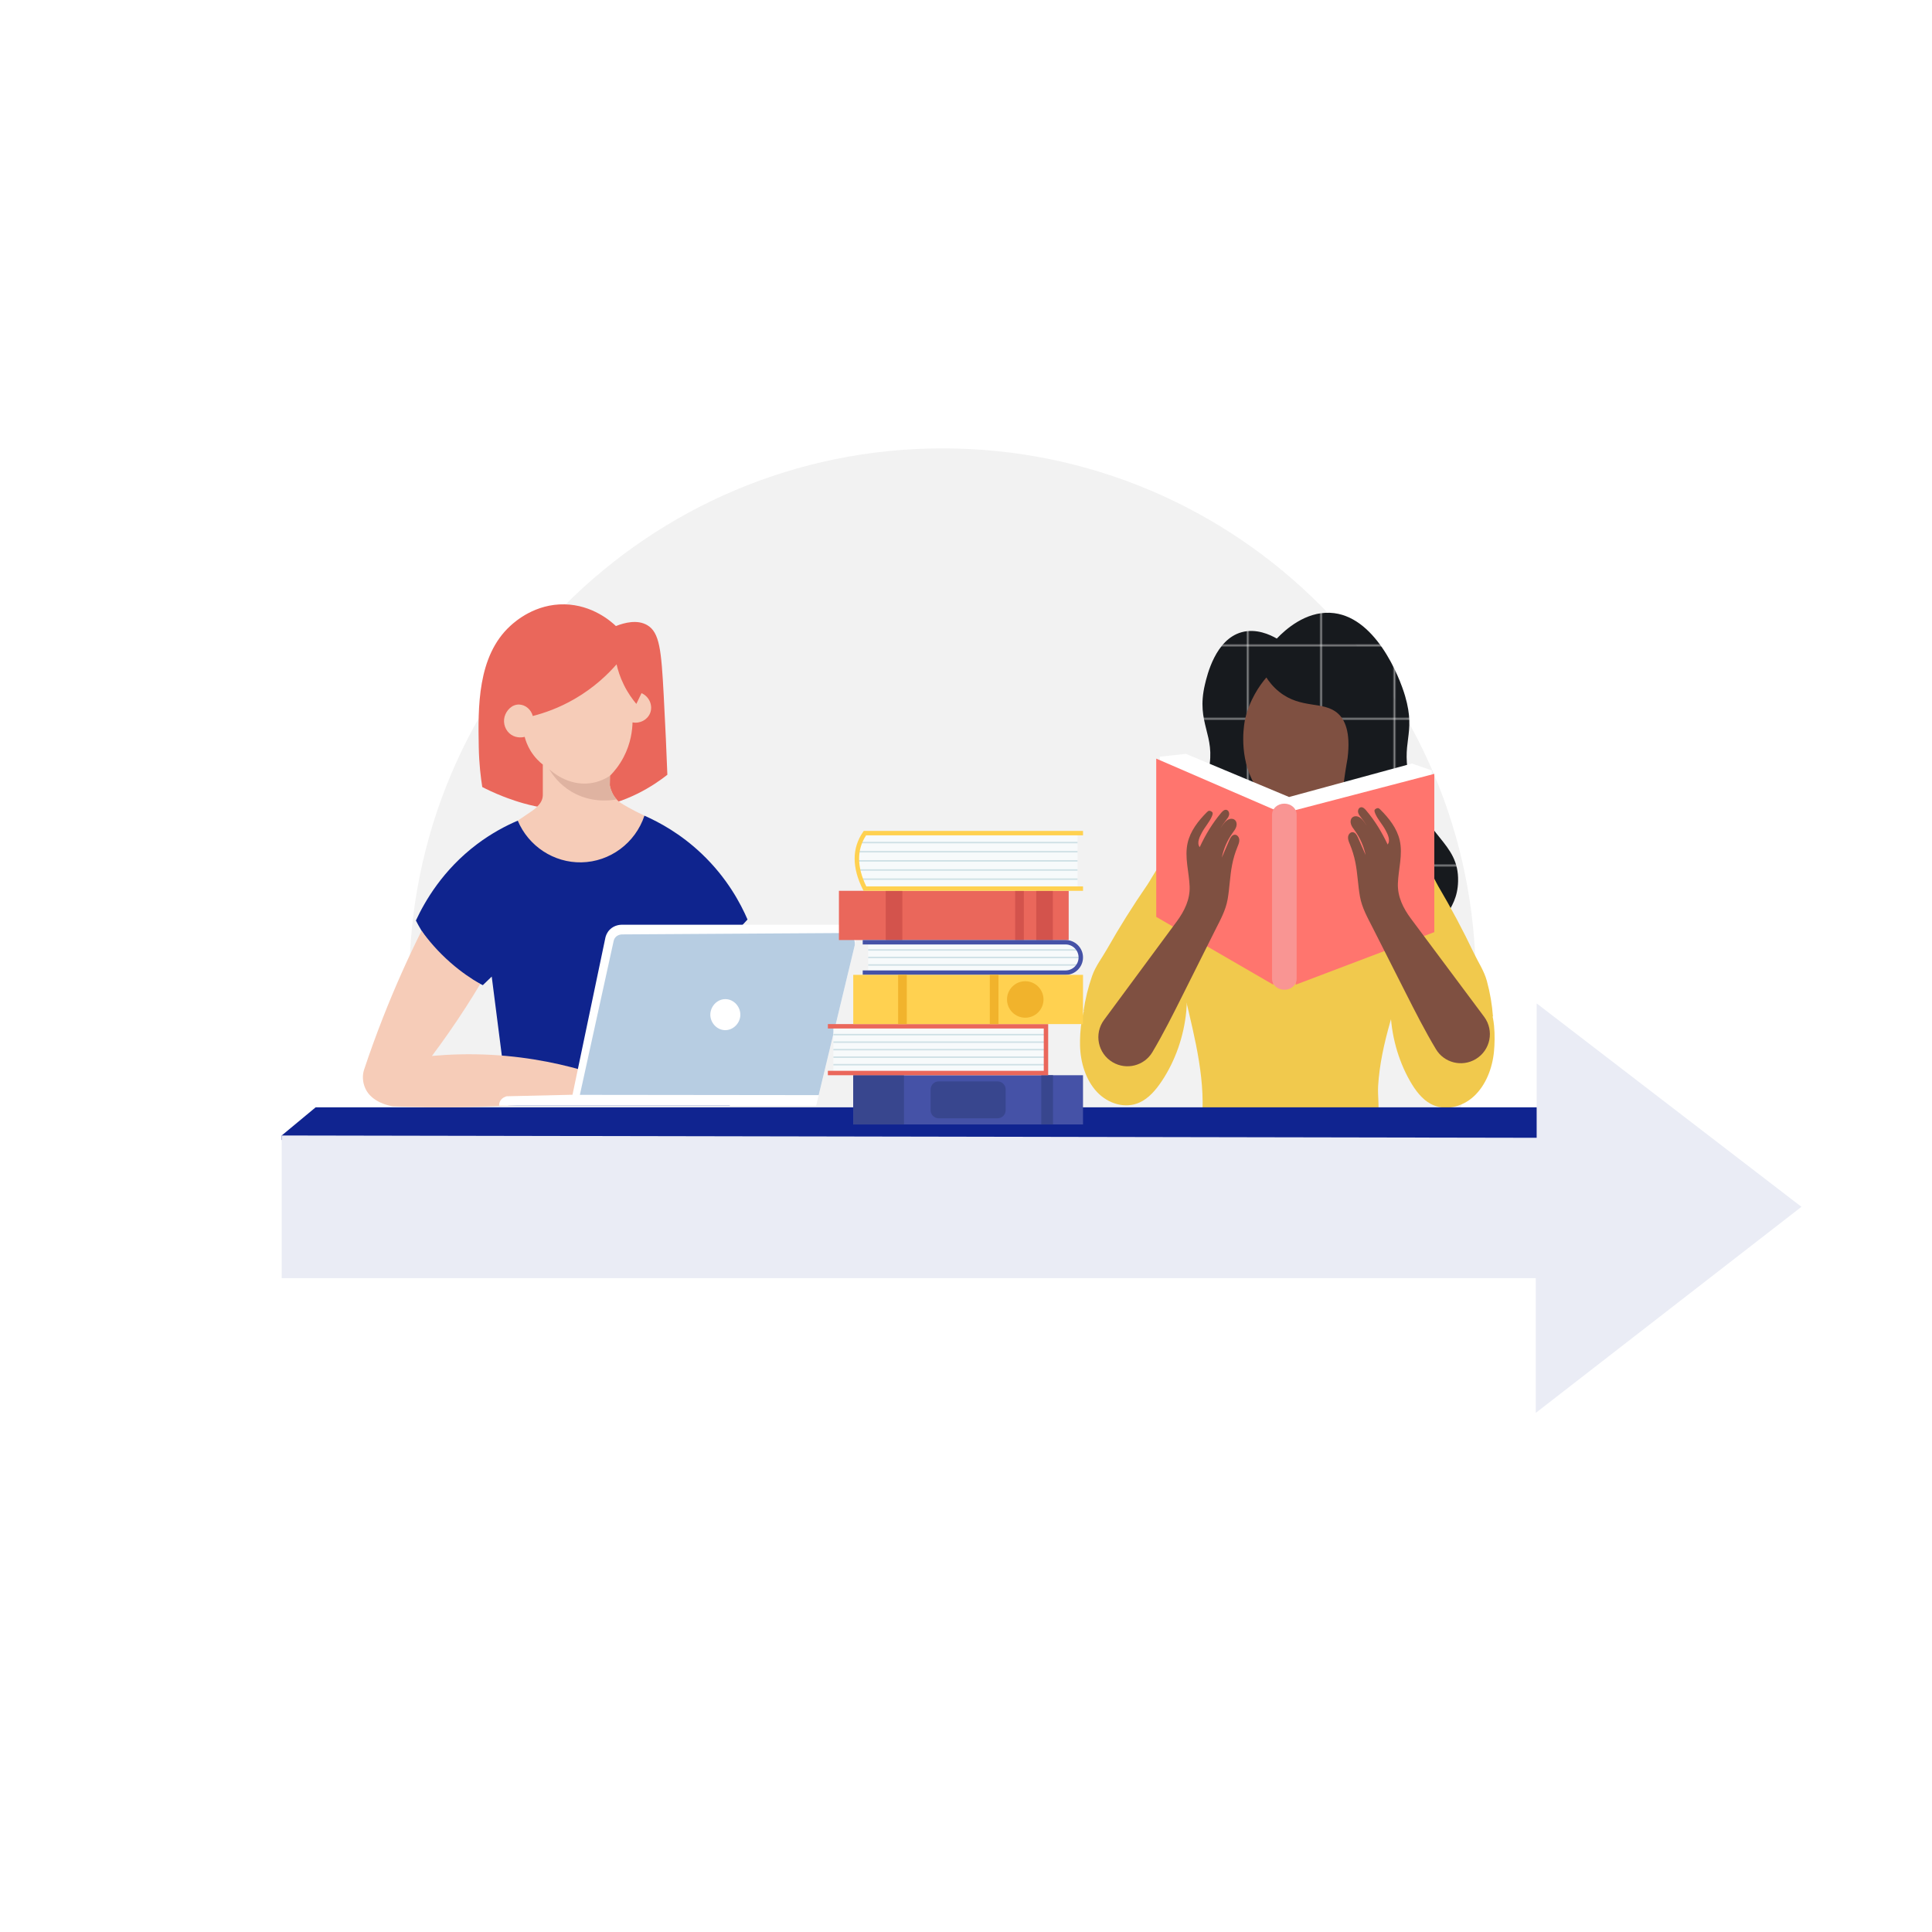 <svg xml:space="preserve" style="enable-background:new 0 0 1080 1080;" viewBox="0 0 1080 1080" y="0px" x="0px" xmlns:xlink="http://www.w3.org/1999/xlink" xmlns="http://www.w3.org/2000/svg" id="Layer_1" version="1.1">
<style type="text/css">
	.st0{fill:none;}
	.st1{fill:#171A1E;}
	.st2{fill:#F2F2F2;}
	.st3{fill:url(#SVGID_1_);}
	.st4{fill:#7F5041;}
	.st5{fill:#704337;}
	.st6{fill:#F1C94D;}
	.st7{fill:#FFFFFF;}
	.st8{fill:#FF756E;}
	.st9{fill:#F99593;}
	.st10{fill:#F6CFBB;}
	.st11{fill:#102490;}
	.st12{fill:#EAECF5;}
	.st13{fill:#EA675B;}
	.st14{fill:#F6CCB8;}
	.st15{fill:#DFB3A1;}
	.st16{fill:#0F248E;}
	.st17{fill:#B7CDE2;}
	.st18{fill:#D3534C;}
	.st19{fill:#4552A7;}
	.st20{fill:#38468E;}
	.st21{fill:#F7FAFB;}
	.st22{fill:#CEE0E5;}
	.st23{fill:#FFD150;}
	.st24{fill:#F1B32C;}
</style>
<pattern style="overflow:visible;" viewBox="0 -40.5 40.5 40.5" id="Unnamed_Pattern_5" patternUnits="userSpaceOnUse" height="40.5" width="40.5">
	<g>
		<rect height="40.5" width="40.5" class="st0" y="-40.5"></rect>
		<rect height="40.5" width="40.5" class="st1" y="-40.5"></rect>
	</g>
</pattern>
<g>
	<path d="M825,548.76c0,40.05-7.9,78.26-22.22,113.14c-2.29,5.57-4.72,11.05-7.32,16.43H258.33
		c-2.6-5.38-5.05-10.86-7.32-16.43c-14.33-34.88-22.23-73.09-22.23-113.14c0-164.64,133.47-298.12,298.12-298.12
		C691.54,250.64,825,384.12,825,548.76z" class="st2"></path>
	<g>
		<pattern patternTransform="matrix(1 0 0 -1 1.004 11143.254)" xlink:href="#Unnamed_Pattern_5" id="SVGID_1_">
		</pattern>
		<path d="M683.65,522.96c39.01,3.94,78.16,7.15,117.04,12.17c1.04-22.28,13.96-24.42,14.39-42.5
			c0.52-22.21-18.87-24.38-26.75-55.21c-5.87-22.97,3.62-26.17-2.89-48.41c-3.2-10.93-16.88-45.35-41.9-46.45
			c-13.81-0.61-24.83,9.2-29.8,14.4c-3.74-2.15-11.5-5.8-19.66-3.55c-14.59,4.03-19.25,23.84-20.53,29.27
			c-5.17,21.96,6.32,27.96,2.07,47.78c-4.25,19.81-15.95,21.92-20.46,37.23C651.67,479.49,656.82,496.73,683.65,522.96" class="st3"></path>
		<path d="M771.16,467.51c-4.01-1.25-8.33-2.39-12.95-3.36c-1.6-0.34-3.18-0.64-4.72-0.91c-1.75-3.76-2.51-6.94-2.89-9
			c-0.42-2.32-0.98-6.74,1.33-22.1c0.54-3.55,1.04-6.44,1.37-8.29c1.87-15.11-1.77-21.72-5.36-24.98
			c-7.99-7.24-20.61-2.29-32.91-12.19c-3.58-2.88-5.85-5.99-7.12-7.97c-3.87,4.54-9.5,12.55-11.99,23.82c0,0-3.82,17.26,3.88,33.14
			c2.36,4.87,5.01,6.63,6.44,7.39c2.29,1.21,4.5,1.45,5.89,1.49c-1.14,6.38-2.27,12.77-3.41,19.16c-5.52,0.57-11.04,1.14-16.56,1.71
			c0.13,2.35,1.69,25.85,17.35,34.29C726.58,508.9,756.85,498.3,771.16,467.51" class="st4"></path>
		<path d="M782.89,470.75c-1.86-1.54-4.02-2.84-6.47-4.15c-7.19-3.86-14.65-7.21-22.32-10.01
			c-0.43-0.16-0.88-0.31-1.32-0.46c-8.24,0.19-16.49,0.08-24.89,0.37c-9.44,0.33-19.99,1.77-29.27-0.92
			c-3.12,1.37-6.47,2.39-9.45,3.56c-11.04,4.34-25.16,8.26-30.05,20.35c-4.4,10.86-1.48,23.54,1.51,34.33
			c2.85,10.29,5.78,20.72,10,30.54c8.13,18.92,21.56,37.54,42.67,43.06c1.91,0.5,3.86,0.88,5.82,1.16
			c32.95,4.61,56.76-34.44,65.09-60.61c3.38-10.59,6.53-21.52,6.98-32.7c0.22-5.51-0.24-11.22-2.35-16.37
			C787.39,475.33,785.4,472.82,782.89,470.75z" class="st5"></path>
		<path d="M835.16,587.68c-0.9,9.57-4.66,19.1-11.33,25.23c-6.67,6.14-16.4,8.31-24.06,4.17
			c-4.97-2.69-8.66-7.65-11.62-12.87c-6.73-11.85-10.54-25.82-10.88-39.97c-0.11-4.68,0.2-9.6,2.34-13.65
			c2.53-4.79,7.32-7.66,12.17-8.67c7.03-1.47,14.3,0.52,20.63,4.06c3.97,2.22,7.63,5.03,11.15,8.03c2.33,1.98,5.49,3.79,7.46,6.24
			C835.88,566.28,835.87,580.05,835.16,587.68z" class="st6"></path>
		<path d="M834.58,568.32c-8.11-4.79-17.53-8.17-26.92-10.1c-2.91-0.6-32.94,1.45-32.89,1.71
			c-3.31-17.04-5.25-34.78-5.72-53.01c-0.13-5.15-0.11-10.55,2.12-15.24c3.37-7.09,10.87-10.69,17.97-12.21
			c7.64-1.63,11.51,10.25,14.87,15.95c7.24,12.27,13.84,24.68,19.8,37.17c2.55,5.35,5.84,10.16,7.37,15.82
			C832.96,554.95,834.09,561.62,834.58,568.32z" class="st6"></path>
		<path d="M603.75,584.5c0.22,9.61,3.3,19.38,9.52,25.97c6.22,6.59,15.78,9.45,23.7,5.86
			c5.15-2.33,9.17-7.02,12.5-12.02c7.55-11.35,12.33-25.01,13.68-39.11c0.44-4.66,0.48-9.59-1.37-13.78
			c-2.19-4.95-6.76-8.16-11.52-9.51c-6.9-1.96-14.3-0.49-20.87,2.59c-4.11,1.93-7.97,4.48-11.69,7.22c-2.47,1.81-5.75,3.39-7.88,5.7
			C604.54,563.09,603.58,576.83,603.75,584.5z" class="st6"></path>
		<path d="M605.7,565.22c8.43-4.21,18.06-6.91,27.56-8.17c2.95-0.39,32.76,3.77,32.69,4.03
			c4.51-16.76,7.69-34.32,9.45-52.47c0.5-5.12,0.85-10.52-1.04-15.36c-2.86-7.31-10.09-11.44-17.07-13.45
			c-7.51-2.16-12.21,9.42-15.96,14.86c-8.09,11.73-15.55,23.64-22.38,35.68c-2.92,5.16-6.54,9.72-8.47,15.26
			C608.26,552,606.65,558.58,605.7,565.22z" class="st6"></path>
		<path d="M727.28,494.1c12.5,0.84,25.18,0.23,37.55-2.44c11.01-2.38,20.07-6.08,29.85-11.34
			c2.27,3.94,1.08,11.92,0.86,16.4c-0.34,6.64-1.3,13.24-2.63,19.76c-2.54,12.49-6.46,24.65-10.29,36.79
			c-3.74,11.88-7.5,23.8-9.9,36.03c-1.15,5.88-1.99,11.82-2.34,17.8c-0.31,5.34,0.7,11-0.06,16.24c-3.11-3.52-13.19-2.34-17.44-2.42
			c-6.45-0.12-12.9,0.19-19.35,0.04c-11.01-0.26-22.06-0.7-33.13-1.24c-9.53-0.46-18.56,0.64-28.16,0.61
			c0.74-24.09-6.42-48.01-11.93-72.56c-2.81-12.52-5.29-25.36-6.09-38.57c-0.09-1.49-0.13-29.78,1.29-29.52
			C679.76,484.68,702.9,492.45,727.28,494.1z" class="st6"></path>
		<polygon points="800.42,430.65 789.24,426.83 720.6,445.53 662.9,421.4 648.31,423.01 652.64,489.38 795.4,485.35" class="st7"></polygon>
		<polygon points="714.25,453.47 646.34,424.07 646.34,512.54 711.76,550.45" class="st8"></polygon>
		<polygon points="721.82,453.47 801.79,432.59 801.79,521.06 724.31,550.45" class="st8"></polygon>
		<path d="M717.96,553.29L717.96,553.29c3.79,0,6.87-2.71,6.87-6.06v-91.93c0-3.34-3.07-6.06-6.87-6.06l0,0
			c-3.79,0-6.87,2.71-6.87,6.06v91.93C711.09,550.58,714.16,553.29,717.96,553.29z" class="st9"></path>
		<path d="M718.18,535.72L718.18,535.72c2.45,0,4.44-1.99,4.44-4.44v-67.44c0-2.45-1.99-4.44-4.44-4.44l0,0
			c-2.45,0-4.44,1.99-4.44,4.44v67.44C713.74,533.73,715.73,535.72,718.18,535.72z" class="st0"></path>
		<path d="M824.93,592.05c8.28-4.94,10.46-15.95,4.7-23.68l-40.87-54.79c-4.32-5.79-7.58-12.3-7.33-19.68
			c0.28-8.05,2.84-16.14,1.02-24.17c-1.53-6.71-6-12.37-10.89-17.22c-0.38-0.38-0.83-0.78-1.37-0.77c-0.66,0.02-1.77,0.63-1.83,1.29
			c-0.06,0.66,0.21,1.29,0.47,1.9c1.33,3.11,4,5.97,5.62,9.01c1.13,2.12,3.08,5.72,1.25,8.14c-3.23-6.91-7.16-13.38-12.13-19.19
			c-0.75-0.88-1.76-1.84-2.9-1.6c-1.14,0.24-1.71,1.64-1.49,2.78c0.23,1.15,1.01,2.09,1.73,3.01c4.14,5.24,7.2,11.32,8.95,17.76
			c-1.37-5.55-3.86-10.83-7.3-15.4c-0.79-1.06-1.67-2.11-2.85-2.71s-2.73-0.65-3.73,0.22c-1.04,0.89-1.19,2.5-0.77,3.8
			c0.42,1.3,1.3,2.39,2.11,3.5c2.96,4.08,5.04,8.79,6.06,13.73c-1.42-3.25-2.84-6.49-4.26-9.74c-0.61-1.39-1.53-3.01-3.05-3.04
			c-1.38-0.03-2.42,1.4-2.51,2.77c-0.09,1.37,0.5,2.69,1.02,3.96c1.35,3.27,2.39,6.67,3.08,10.14c1.26,6.3,1.43,12.76,2.56,19.08
			c1.14,6.4,4.2,11.67,7.11,17.43c6.11,12.06,12.22,24.13,18.33,36.19c5.42,10.7,10.86,21.44,17.03,31.72
			C807.28,594.17,817.25,596.63,824.93,592.05L824.93,592.05z" class="st4"></path>
		<path d="M621.98,593.79c-8.3-4.9-10.54-15.9-4.81-23.66l40.61-54.98c4.29-5.81,7.53-12.33,7.23-19.72
			c-0.32-8.04-2.92-16.13-1.13-24.17c1.5-6.72,5.94-12.4,10.81-17.27c0.38-0.38,0.83-0.79,1.37-0.77c0.66,0.01,1.78,0.62,1.83,1.28
			c0.06,0.66-0.2,1.29-0.46,1.9c-1.31,3.12-3.98,5.99-5.57,9.03c-1.12,2.13-3.06,5.73-1.21,8.14c3.2-6.92,7.1-13.41,12.04-19.25
			c0.75-0.89,1.75-1.84,2.89-1.61c1.14,0.23,1.72,1.63,1.5,2.78c-0.22,1.15-1,2.09-1.72,3.01c-4.11,5.26-7.15,11.35-8.87,17.81
			c1.34-5.56,3.81-10.84,7.22-15.43c0.79-1.06,1.66-2.12,2.84-2.72c1.18-0.61,2.73-0.66,3.74,0.2c1.04,0.89,1.2,2.49,0.79,3.79
			c-0.42,1.3-1.29,2.4-2.09,3.51c-2.94,4.09-5,8.82-5.99,13.76c1.4-3.25,2.81-6.51,4.21-9.76c0.6-1.4,1.51-3.02,3.04-3.05
			c1.38-0.04,2.43,1.39,2.53,2.76c0.1,1.37-0.48,2.69-1,3.97c-1.34,3.28-2.36,6.68-3.03,10.16c-1.23,6.31-1.37,12.76-2.47,19.09
			c-1.11,6.41-4.14,11.69-7.03,17.46c-6.05,12.09-12.11,24.18-18.16,36.28c-5.37,10.73-10.76,21.49-16.88,31.8
			C639.64,595.83,629.68,598.33,621.98,593.79L621.98,593.79z" class="st4"></path>
		<path d="M807.54,444.03" class="st10"></path>
		<path d="M931.47,637.27h-774c0-0.84,0-1.68,0-2.52c6.33-5.25,12.65-10.5,18.98-15.75c251.68,0,503.35,0,755.03,0
			V637.27z" class="st11"></path>
		<path d="M157.47,634.74c0,26.59,0,53.18,0,79.76c233.68,0,467.35,0,701.03,0c0,25.1,0,50.2,0,75.31
			c49.51-38.4,99.01-76.79,148.52-115.19c-49.34-37.9-98.68-75.8-148.02-113.71c0,25.04,0,50.08,0,75.12
			C625.15,635.61,391.31,635.17,157.47,634.74z" class="st12"></path>
		<g>
			<path d="M371.02,388.66c-1.35-25.04-2.22-35.22-9.31-39.26c-5.47-3.12-12.4-1.41-17.41,0.56
				c-2.68-2.55-13.03-11.78-28.65-12.13c-16.39-0.36-27.49,9.41-30.24,11.91c-18.72,16.99-18.18,45.99-17.78,67.83
				c0.17,9.41,1.13,17.16,1.96,22.38c2.67,1.38,6.6,3.28,11.54,5.22c2.53,0.99,9.49,3.68,17.65,5.42
				c4.62,0.98,16.31,3.07,29.95,1.43c21.42-2.59,36.94-13.11,44.33-18.92C372.6,420.89,371.95,405.88,371.02,388.66z" class="st13"></path>
			<path d="M363.41,398.66c-1.49,3.7-5.62,5.96-9.82,5.16c-0.12,4.23-0.88,11.56-4.98,19.41
				c-2.42,4.63-5.29,8.08-7.63,10.45c0,0.18,0,0.36-0.02,0.55c-0.02,1.59-0.05,3.2-0.08,4.79c0.41,2.04,1.38,5.18,3.85,7.88
				c0.08,0.1,0.18,0.22,0.28,0.32c0.88,0.91,1.92,1.74,6.09,4.06c2.22,1.24,5.31,2.89,9.12,4.69c-0.92,2.99-2.7,7.49-6.23,12.06
				c-2.45,3.17-10.03,11.91-23.12,14.17c-14.43,2.49-25.29-4.66-28.26-6.8c-8.07-5.8-11.73-13.23-13.17-16.67
				c3.01-2,5.63-3.86,8.01-5.44c0.6-0.4,2.19-1.54,3.78-3.4c0.93-1.11,1.33-1.84,1.56-2.41c0.6-1.36,0.66-2.62,0.65-3.4V427.4
				c-1.86-1.46-4.53-3.93-6.82-7.65c-1.82-2.99-2.79-5.77-3.32-7.83c-0.61,0.15-4.25,1.01-7.55-1.21c-3.22-2.16-4.69-6.3-3.7-10.04
				c0.91-3.37,4.01-7.03,8.29-6.82c3.43,0.17,6.5,2.74,7.5,6.39c6.29-1.61,14.58-4.43,23.47-9.59
				c10.98-6.37,18.58-13.82,23.36-19.29c0.71,3.14,1.92,7.12,4.05,11.43c2.26,4.59,4.84,8.14,7,10.7c0.96-2.01,1.92-4.01,2.89-6.02
				C363.05,389.42,365.09,394.49,363.41,398.66z" class="st14"></path>
			<path d="M344.73,446.89c-4.51,0.8-14.9,1.77-25.13-4.25c-6.92-4.08-10.77-9.59-12.59-12.66
				c1.53,1.41,10.54,9.4,22.79,7.86c5.01-0.63,8.83-2.64,11.18-4.18c-0.02,0.98-0.03,1.96-0.05,2.94c-0.02,0.8-0.03,1.6-0.05,2.4
				C341.3,441.06,342.26,444.19,344.73,446.89z" class="st15"></path>
			<path d="M289.44,458.74c-6.75,2.89-14.63,7.04-22.67,13.08c-19.23,14.44-29.32,32.08-34.28,42.76
				c3.3,6.53,9.44,16.53,20.27,25.44c6.17,5.07,12.21,8.44,17.14,10.69c1.66-1.6,3.32-3.19,4.98-4.79
				c3.07,24.04,6.14,48.09,9.22,72.13c41.29,0,82.57,0,123.86,0c-1.15-29.16-2.29-58.33-3.44-87.49c2.12-3.13,4.56-6.44,7.37-9.83
				c2.02-2.44,4.02-4.67,5.98-6.72c-3.84-8.9-11.4-23.26-25.64-36.78c-11.8-11.21-23.77-17.64-32-21.26
				c-5.07,15.31-19.26,25.8-35.21,26.09C309.62,482.35,295.46,473.08,289.44,458.74z" class="st16"></path>
			<path d="M235.66,520.29c-7.39,14.83-14.71,31.04-21.6,48.61c-3.9,9.94-7.39,19.62-10.52,29.01
				c-0.97,2.91-1.05,6.81,0.75,10.68c3.49,7.5,12.92,9.45,15.23,9.87c20.01,0.77,41.6,0.77,64.58-0.41
				c15.21-0.78,29.72-2.01,43.5-3.56c1.17-4.85,2.33-9.71,3.5-14.56c-14.87-4.67-33.99-9.04-56.46-10.26
				c-12.19-0.66-23.33-0.28-33.18,0.61c6.35-8.47,12.74-17.6,19.05-27.4c2.78-4.33,5.44-8.61,7.96-12.84
				c-4.92-2.84-10.66-6.69-16.56-11.86C244.73,531.9,239.44,525.56,235.66,520.29z" class="st14"></path>
			<g>
				<path d="M278.99,618.05c-0.01-0.55,0.05-1.39,0.46-2.27c1.05-2.24,3.43-2.87,3.81-2.96
					c12.26-0.28,24.51-0.57,36.77-0.85c6.13-29.29,12.27-58.58,18.4-87.87c0.21-0.9,0.79-2.77,2.43-4.43
					c2.64-2.66,6.02-2.74,6.76-2.74c40.33,0,80.66,0,120.99,0c0.34,0,5.35,0.02,8.05,4.2c2.06,3.18,1.33,6.54,1.18,7.17
					c-7.2,29.92-14.39,59.83-21.59,89.75C397.17,618.04,338.08,618.04,278.99,618.05z" class="st7"></path>
				<path d="M324.15,612.03c6.29-28.67,12.59-57.34,18.88-86.01c0.1-0.48,0.34-1.23,0.92-1.94
					c1.34-1.65,3.39-1.73,3.75-1.74c41.31-0.26,82.62-0.51,123.94-0.77c0.28-0.01,3.18-0.1,5.02,2.27c1.52,1.97,1.2,4.2,1.14,4.58
					c-6.72,27.92-13.43,55.84-20.15,83.76C413.14,612.13,368.64,612.08,324.15,612.03z" class="st17"></path>
				<path d="M405.48,558.52c-4.88-0.01-8.59,4.43-8.4,9.05c0.17,4.18,3.52,8.05,7.94,8.28
					c4.65,0.24,8.58-3.65,8.83-8.18C414.1,562.97,410.35,558.53,405.48,558.52z" class="st7"></path>
			</g>
		</g>
		<g>
			<g>
				<rect height="27.52" width="128.44" class="st13" y="497.97" x="468.96"></rect>
				<rect height="27.52" width="4.85" class="st18" y="497.97" x="567.47"></rect>
				<rect height="27.52" width="9.28" class="st18" y="497.97" x="579.27"></rect>
				<rect height="27.52" width="9.28" class="st18" y="497.97" x="495.12"></rect>
				<rect height="27.52" width="128.44" class="st19" y="601.06" x="476.97"></rect>
				<path d="M524.74,625.13h32.91c2.5,0,4.52-2.02,4.52-4.52v-11.58c0-2.5-2.02-4.52-4.52-4.52h-32.91
					c-2.5,0-4.52,2.02-4.52,4.52v11.58C520.22,623.11,522.24,625.13,524.74,625.13z" class="st20"></path>
				<rect height="27.52" width="28.36" class="st20" y="601.06" x="476.97"></rect>
				<rect height="27.52" width="6.54" class="st20" y="601.06" x="582.09"></rect>
				<rect height="26.12" width="118.84" class="st21" y="573.7" x="465.86"></rect>
				<g>
					<rect height="0.82" width="118.84" class="st22" y="594.76" x="465.86"></rect>
					<rect height="0.82" width="118.84" class="st22" y="590.55" x="465.86"></rect>
					<rect height="0.82" width="118.84" class="st22" y="586.35" x="465.86"></rect>
					<rect height="0.82" width="118.84" class="st22" y="582.15" x="465.86"></rect>
					<rect height="0.82" width="118.84" class="st22" y="577.95" x="465.86"></rect>
				</g>
				<polygon points="462.79,601.06 585.94,601.06 585.94,572.47 462.79,572.47 462.79,574.94 583.47,574.94 
					583.47,598.59 462.79,598.59" class="st13"></polygon>
				<path d="M483.5,496.74h118.84v-31.01H483.5C477.47,474.44,477.47,484.78,483.5,496.74z" class="st21"></path>
				<g>
					<rect height="0.82" width="121.68" class="st22" y="470.59" x="480.67"></rect>
					<rect height="0.82" width="123.06" class="st22" y="475.71" x="479.28"></rect>
					<rect height="0.82" width="123.33" class="st22" y="480.82" x="479.01"></rect>
					<rect height="0.82" width="122.65" class="st22" y="485.93" x="479.69"></rect>
					<rect height="0.82" width="121.15" class="st22" y="491.04" x="481.19"></rect>
				</g>
				<path d="M482.74,497.97h122.68v-2.47H484.27c-5.33-10.94-5.37-20.54-0.11-28.54h121.26v-2.47H482.85l-0.37,0.53
					c-6.28,9.08-6.31,19.94-0.09,32.28L482.74,497.97z" class="st23"></path>
				<path d="M604.18,535.22c0-2.35-0.96-4.46-2.49-6c-1.53-1.55-3.66-2.49-6-2.49H485.33v16.99h110.36
					C600.38,543.71,604.18,539.9,604.18,535.22z" class="st21"></path>
				<g>
					<rect height="0.82" width="111.56" class="st22" y="543.22" x="485.33"></rect>
					<rect height="0.82" width="117.73" class="st22" y="539.01" x="485.33"></rect>
					<rect height="0.82" width="118.84" class="st22" y="534.81" x="485.33"></rect>
					<rect height="0.82" width="117.72" class="st22" y="530.61" x="485.33"></rect>
					<rect height="0.82" width="111.56" class="st22" y="526.4" x="485.33"></rect>
				</g>
				<path d="M482.26,544.95h113.42c5.36,0,9.73-4.37,9.73-9.74c0-2.59-1.01-5.03-2.85-6.87
					c-1.83-1.84-4.27-2.85-6.87-2.85H482.26v2.47h113.42c1.94,0,3.76,0.75,5.12,2.12c1.37,1.37,2.13,3.19,2.13,5.13
					c0,4-3.25,7.26-7.25,7.26H482.26V544.95z" class="st19"></path>
				<rect height="27.52" width="128.44" class="st23" y="544.95" x="476.97"></rect>
				
					<ellipse ry="10.2" rx="10.2" cy="558.71" cx="573.25" class="st24" transform="matrix(0.707 -0.707 0.707 0.707 -227.167 568.989)"></ellipse>
				<rect height="27.52" width="4.85" class="st24" y="544.95" x="502.06"></rect>
				<rect height="27.52" width="4.85" class="st24" y="544.95" x="553.31"></rect>
			</g>
		</g>
	</g>
</g>
</svg>
